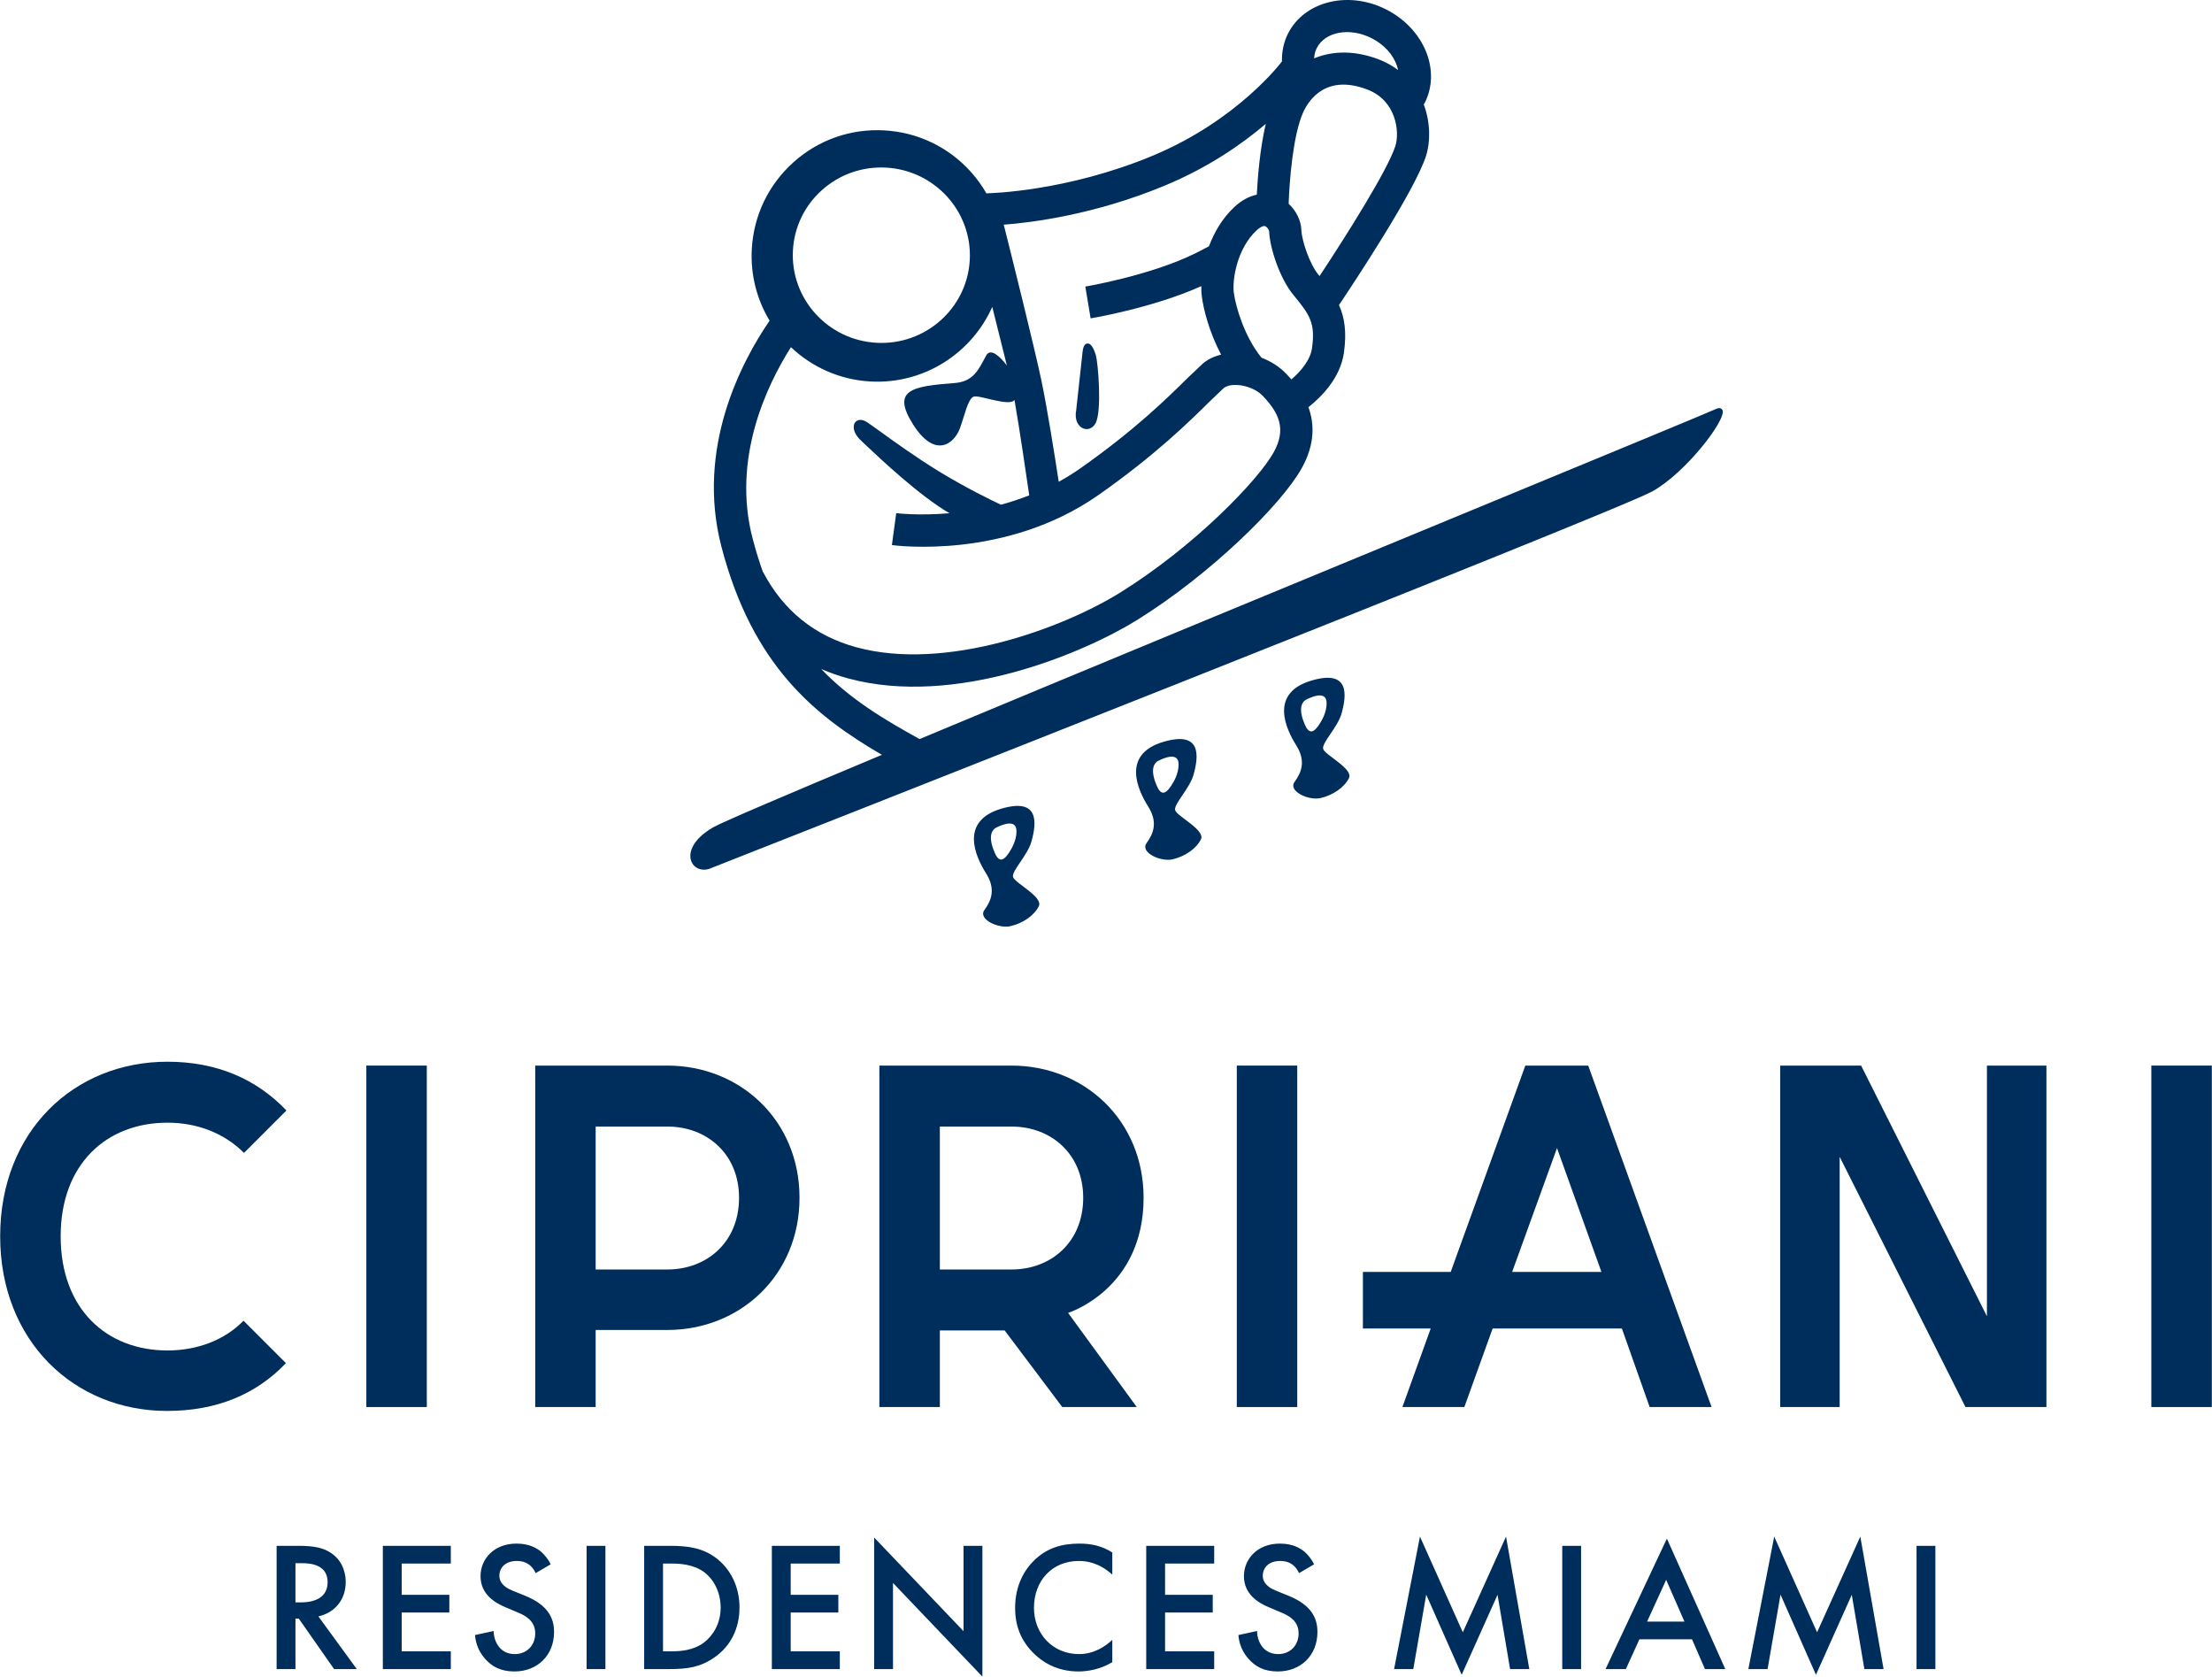 <svg width="830" height="629" viewBox="0 0 830 629" fill="none" xmlns="http://www.w3.org/2000/svg">
<path d="M380.113 328.982C379.569 326.712 385.551 320.932 387.014 315.746C389.012 308.613 390.01 299.15 375.684 303.397C359.815 308.099 366.161 321.567 369.964 327.59C373.768 333.613 371.921 337.911 369.389 341.381C366.857 344.872 374.696 348.524 379.236 347.435C383.786 346.365 387.983 343.54 389.778 339.989C391.574 336.448 380.658 331.252 380.113 328.982ZM378.681 319.771C377.339 321.819 375.584 323.948 373.798 321.032C373.798 321.032 369.208 312.689 373.99 310.389C380.87 307.09 381.425 310.248 381.415 311.922C381.385 315.363 379.67 318.258 378.681 319.771ZM406.546 160.763C408.241 161.389 410.006 160.652 411.035 158.877C413.557 154.478 412.034 136.066 411.187 133.262C410.269 130.235 409.199 128.752 407.999 128.853C406.697 128.974 406.334 130.739 406.183 132.243L403.822 153.843C403.065 157.606 404.649 160.047 406.546 160.763ZM440.938 303.912C440.393 301.632 446.376 295.851 447.839 290.655C449.846 283.533 450.835 274.07 436.509 278.317C420.66 283.018 426.986 296.487 430.799 302.52C434.602 308.533 432.746 312.82 430.214 316.311C427.702 319.802 435.521 323.454 440.071 322.364C444.61 321.275 448.817 318.46 450.603 314.909C452.399 311.368 441.483 306.172 440.938 303.912ZM439.506 294.701C438.154 296.749 436.408 298.868 434.623 295.962C434.623 295.962 430.042 287.609 434.814 285.318C441.695 282.009 442.26 285.167 442.24 286.842C442.209 290.282 440.514 293.188 439.506 294.701ZM496.476 280.93C495.942 278.66 501.924 272.869 503.377 267.694C505.385 260.561 506.384 251.077 492.048 255.335C476.178 260.036 482.544 273.515 486.337 279.538C490.141 285.561 488.295 289.848 485.762 293.329C483.23 296.82 491.059 300.472 495.609 299.382C500.139 298.303 504.356 295.478 506.152 291.937C507.937 288.396 497.021 283.2 496.476 280.93ZM495.054 271.719C493.702 273.757 491.947 275.896 490.171 272.97C490.171 272.97 485.581 264.637 490.363 262.336C497.243 259.037 497.798 262.185 497.778 263.87C497.758 267.3 496.043 270.206 495.054 271.719ZM646.304 153.812C646.112 153.449 645.476 152.662 643.842 153.449C641.875 154.408 602.398 170.721 552.428 191.342C488.264 217.825 405.043 252.217 345.045 277.268C331.789 269.933 319.036 262.367 308.131 250.977C311.339 252.369 314.708 253.549 318.219 254.508C358.544 265.454 406.869 244.923 426.753 232.544C454.215 215.474 480.829 189.324 488.456 175.624C493.541 166.494 493.137 158.746 490.958 152.753C495.639 149.071 502.943 141.908 504.285 132.253C505.344 124.565 504.547 119.178 502.429 114.436C507.887 106.284 530.929 71.539 535.086 58.474C536.761 53.248 536.781 45.994 534.228 39.164C534.359 38.973 534.501 38.791 534.612 38.569C537.285 33.293 537.679 27.088 535.721 21.096C533.32 13.751 527.64 7.355 520.124 3.541C505.98 -3.622 489.475 0.424 483.311 12.56C481.676 15.799 480.93 19.39 481.021 23.063C481 23.083 480.98 23.103 480.96 23.113C480.799 23.345 464.455 45.117 432.524 58.414C400.099 71.922 371.195 72.487 370.902 72.487C370.64 72.497 370.398 72.538 370.146 72.568C368.501 69.713 366.564 67.009 364.304 64.487C355.88 55.125 344.319 49.586 331.728 48.91C319.147 48.224 307.061 52.492 297.679 60.916C288.306 69.34 282.778 80.901 282.092 93.482C281.567 103.248 284.069 112.489 288.77 120.298C278.298 135.582 261.026 167.997 270.701 205.103C282.435 250.018 306.103 268.723 330.921 283.18C295.489 298.01 270.772 308.533 267.624 310.369C259.493 315.06 258.161 320.286 259.483 323.333C260.522 325.744 263.216 326.833 266.01 325.996C279.923 320.528 605.081 192.513 619.891 184.401C632.412 177.561 648.059 157.202 646.304 153.812ZM494.096 18.029C497.243 11.834 506.464 10.18 514.656 14.326C519.327 16.697 522.818 20.53 524.23 24.849C524.372 25.282 524.483 25.767 524.604 26.281C522.515 24.727 520.155 23.355 517.39 22.296C508.563 18.916 500.139 18.947 493.087 21.903C493.157 20.53 493.49 19.219 494.096 18.029ZM489.031 42.04C491.099 37.53 497.576 27.663 513.072 33.595C523.948 37.752 525.27 49.465 523.565 54.802C520.71 63.74 505.334 88.145 495.135 103.56C494.983 103.369 494.832 103.187 494.66 102.996C491.472 99.142 488.446 90.385 488.295 86.178C488.153 82.606 486.297 79.015 483.533 76.452C483.805 68.23 485.127 50.565 489.031 42.04ZM476.208 86.692C476.44 93.078 480.254 104.559 485.359 110.703C491.533 118.169 493.601 121.226 492.3 130.608C491.674 135.219 487.841 139.537 484.572 142.341C483.866 141.534 483.23 140.858 482.726 140.324C480.143 137.59 476.864 135.532 473.333 134.19C473.303 134.149 473.272 134.099 473.252 134.069C467.038 126.391 463.698 115.344 462.962 109.795C462.316 104.983 464.172 93.199 471.497 86.43C472.788 85.229 474.019 84.624 474.685 84.846C475.452 85.128 476.138 86.198 476.208 86.692ZM437.175 69.582C453.549 62.762 466.12 53.995 474.957 46.459C472.748 55.811 471.9 66.727 471.578 73.032C468.722 73.637 465.877 75.151 463.285 77.552C458.684 81.799 455.617 87.096 453.65 92.382C452.026 93.25 450.361 94.128 448.565 95.015C431.697 103.369 407.484 107.475 407.242 107.505L409.229 119.44C410.238 119.269 432.686 115.475 450.765 107.344C450.744 108.837 450.815 110.209 450.976 111.369C451.592 116.081 453.761 124.686 458.19 133.03C455.627 133.665 453.277 134.755 451.36 136.369L445.518 141.908C438.154 149.182 425.845 161.349 405.194 175.826C402.601 177.652 399.938 179.276 397.264 180.739C395.882 171.71 392.966 153.157 390.696 142.452C387.993 129.7 379.427 95.389 376.633 84.291C387.054 83.504 410.803 80.568 437.175 69.582ZM297.527 93.966C297.991 85.249 301.845 77.229 308.373 71.357C314.991 65.415 323.556 62.409 332.475 62.883C350.765 63.882 364.859 79.408 363.881 97.527C362.912 115.657 347.234 129.589 328.944 128.601C310.643 127.622 296.549 112.085 297.527 93.966ZM286.349 214.647L286.299 214.677C284.876 210.743 283.585 206.536 282.404 202.046C274.606 172.154 287.529 144.864 296.781 130.245C304.63 137.68 315.051 142.503 326.674 143.118C346.75 144.198 364.597 132.495 372.325 115.132C374.363 123.264 376.381 131.335 377.803 137.115C375.271 133.726 371.669 130.457 370.085 133.302C367.19 138.548 365.475 143.149 358.1 143.713C342.18 144.924 334.502 146.256 342.513 159.068C350.715 172.174 357.969 166.716 360.218 160.602C361.974 155.79 363.195 149.605 365.323 148.808C367.402 148.011 378.842 152.753 380.658 150.029C382.535 160.673 385.329 179.851 386.197 185.844C382.464 187.266 379.115 188.417 375.563 189.345C372.577 187.942 362.549 183.11 352.329 176.855C343.562 171.488 334.694 165.081 329.408 161.248L325.463 158.453C323.233 156.98 321.649 157.485 320.893 158.423C320.53 158.887 320.338 159.502 320.338 160.229C320.338 161.651 321.135 163.467 323.021 165.223L324.545 166.665C330.084 171.901 345.085 186.086 356.284 192.543C344.591 193.542 336.46 192.533 336.288 192.513L334.664 204.488C336.389 204.72 377.48 209.996 412.135 185.733C433.624 170.67 446.376 158.05 454.013 150.513L459.128 145.63C461.933 143.28 469.903 144.359 473.938 148.627C479.87 154.912 482.806 160.905 477.893 169.742C472.052 180.214 448.212 204.962 420.388 222.274C399.05 235.551 355.053 251.985 321.387 242.845C305.74 238.588 293.946 229.094 286.349 214.647Z" fill="#002E5C"/>
<path d="M91.375 495.476L107.295 511.386C96.137 523.099 81.316 529.324 62.652 529.324C27.877 529.324 0.062 503.154 0.062 463.808C0.062 424.462 27.695 398.312 62.824 398.312C81.498 398.312 96.318 404.89 107.476 416.603L91.556 432.523C84.242 425.208 74.184 421.183 62.824 421.183C40.134 421.183 22.762 436.548 22.762 463.808C22.762 491.259 40.134 506.634 62.824 506.634C73.992 506.634 84.242 502.79 91.375 495.476Z" fill="#002E5C"/>
<path d="M160.149 527.861H137.46V399.765H160.149V527.861Z" fill="#002E5C"/>
<path d="M223.507 498.947V527.861H200.827V399.765H250.413C277.683 399.765 299.999 420.265 299.999 449.361C299.999 478.446 277.683 498.947 250.413 498.947H223.507ZM223.507 422.636V476.257H250.413C265.233 476.257 277.31 466.007 277.31 449.361C277.31 432.896 265.233 422.636 250.413 422.636H223.507Z" fill="#002E5C"/>
<path d="M400.775 492.54L426.542 527.861H398.586L376.986 499.138H352.652V527.861H329.963V399.765H379.549C406.819 399.765 429.105 420.265 429.105 449.361C429.105 483.763 400.775 492.54 400.775 492.54ZM352.652 422.636V476.257H379.549C394.379 476.257 406.445 466.007 406.445 449.361C406.445 432.896 394.379 422.636 379.549 422.636H352.652Z" fill="#002E5C"/>
<path d="M486.761 527.861H464.082V399.765H486.761V527.861Z" fill="#002E5C"/>
<path d="M511.397 477.165H544.347L572.343 399.765H595.941L642.228 527.861H618.993L608.572 498.392H560.075L549.462 527.861H526.218L536.841 498.392H511.397V477.165ZM584.228 430.697L567.4 477.165H600.894L584.228 430.697Z" fill="#002E5C"/>
<path d="M745.547 399.765H767.873V527.861H737.496L690.291 433.986V527.861H667.975V399.765H698.342L745.547 493.822V399.765Z" fill="#002E5C"/>
<path d="M829.938 527.861H807.238V399.765H829.938V527.861Z" fill="#002E5C"/>
<path d="M103.794 579.929V626.165H110.866V607.239H112.117L125.353 626.165H133.878L119.462 606.401C125.636 605.019 129.722 600.167 129.722 593.508C129.722 591.5 129.308 586.032 124.244 582.632C121.268 580.615 117.656 579.929 112.047 579.929H103.794ZM110.866 586.446H113.297C116.758 586.446 122.932 587.061 122.932 593.579C122.932 600.923 115.023 601.135 113.086 601.135H110.866V586.446ZM169.159 579.929H143.654V626.165H169.159V619.507H150.727V604.949H168.604V598.3H150.727V586.577H169.159V579.929ZM206.648 586.86C205.68 584.912 204.358 583.329 203.117 582.209C201.654 580.968 198.819 579.091 193.825 579.091C185.159 579.091 180.307 585.054 180.307 591.299C180.307 598.229 185.926 601.418 189.74 603.001L194.179 604.878C197.225 606.129 200.827 608.066 200.827 612.777C200.827 617.428 197.498 620.546 193.2 620.546C190.426 620.546 188.489 619.436 187.177 617.771C186.057 616.319 185.23 614.17 185.23 611.88L178.228 613.403C178.511 616.591 179.621 619.648 182.113 622.412C184.473 625.045 187.661 627.063 192.998 627.063C201.654 627.063 207.899 621.03 207.899 612.223C207.899 606.956 205.538 602.104 197.014 598.643L192.373 596.767C187.863 594.971 187.379 592.54 187.379 591.157C187.379 588.181 189.598 585.609 193.896 585.609C195.904 585.609 197.427 586.093 198.89 587.273C199.929 588.181 200.545 589.15 200.968 590.179L206.648 586.86ZM220.107 626.165H227.169V579.929H220.107V626.165ZM241.706 579.929V626.165H251.281C257.727 626.165 262.782 625.54 268.189 621.716C274.293 617.428 277.481 610.77 277.481 603.072C277.481 595.385 274.222 588.655 268.603 584.428C263.478 580.615 257.858 579.929 251.422 579.929H241.706ZM248.779 586.577H251.825C255.225 586.577 260.149 586.86 264.174 589.765C267.493 592.197 270.409 596.979 270.409 603.072C270.409 609.388 267.291 613.817 264.103 616.248C260.078 619.224 255.296 619.507 251.825 619.507H248.779V586.577ZM315.122 579.929H289.618V626.165H315.122V619.507H296.69V604.949H314.567V598.3H296.69V586.577H315.122V579.929ZM335.077 626.165V593.861L368.622 629V579.929H361.55V611.95L328.005 576.811V626.165H335.077ZM417.361 582.421C413.345 579.858 409.249 579.091 405.022 579.091C398.646 579.091 393.108 580.615 388.315 585.124C384.441 588.797 380.9 594.688 380.9 603.213C380.9 609.731 382.918 615.622 388.315 620.687C391.019 623.249 396.285 627.063 404.679 627.063C407.867 627.063 412.72 626.367 417.361 623.592V615.209C414.728 617.701 410.43 620.546 404.891 620.546C395.045 620.546 387.972 612.989 387.972 603.213C387.972 593.024 394.762 585.609 404.821 585.609C407.454 585.609 412.236 586.093 417.361 590.734V582.421ZM455.597 579.929H430.093V626.165H455.597V619.507H437.165V604.949H455.052V598.3H437.165V586.577H455.597V579.929ZM493.097 586.86C492.128 584.912 490.806 583.329 489.555 582.209C488.103 580.968 485.258 579.091 480.274 579.091C471.608 579.091 466.755 585.054 466.755 591.299C466.755 598.229 472.364 601.418 476.178 603.001L480.617 604.878C483.664 606.129 487.275 608.066 487.275 612.777C487.275 617.428 483.946 620.546 479.648 620.546C476.874 620.546 474.937 619.436 473.615 617.771C472.506 616.319 471.678 614.17 471.678 611.88L464.677 613.403C464.949 616.591 466.059 619.648 468.561 622.412C470.912 625.045 474.1 627.063 479.437 627.063C488.103 627.063 494.338 621.03 494.338 612.223C494.338 606.956 491.977 602.104 483.452 598.643L478.811 596.767C474.311 594.971 473.827 592.54 473.827 591.157C473.827 588.181 476.037 585.609 480.334 585.609C482.352 585.609 483.876 586.093 485.328 587.273C486.367 588.181 486.993 589.15 487.407 590.179L493.097 586.86ZM530.304 626.165L535.156 598.229L548.463 628.304L561.912 598.3L566.623 626.165H573.836L565.1 576.458L548.887 612.364L532.806 576.458L523.1 626.165H530.304ZM586.195 626.165H593.267V579.929H586.195V626.165ZM639.746 626.165H647.373L625.46 577.225L602.448 626.165H610.075L615.14 614.997H634.893L639.746 626.165ZM618.045 608.348L625.188 592.681L632.048 608.348H618.045ZM663.242 626.165L668.095 598.229L681.392 628.304L694.84 598.3L699.562 626.165H706.765L698.038 576.458L681.816 612.364L665.734 576.458L656.029 626.165H663.242ZM719.134 626.165H726.206V579.929H719.134V626.165Z" fill="#002E5C"/>
</svg>
